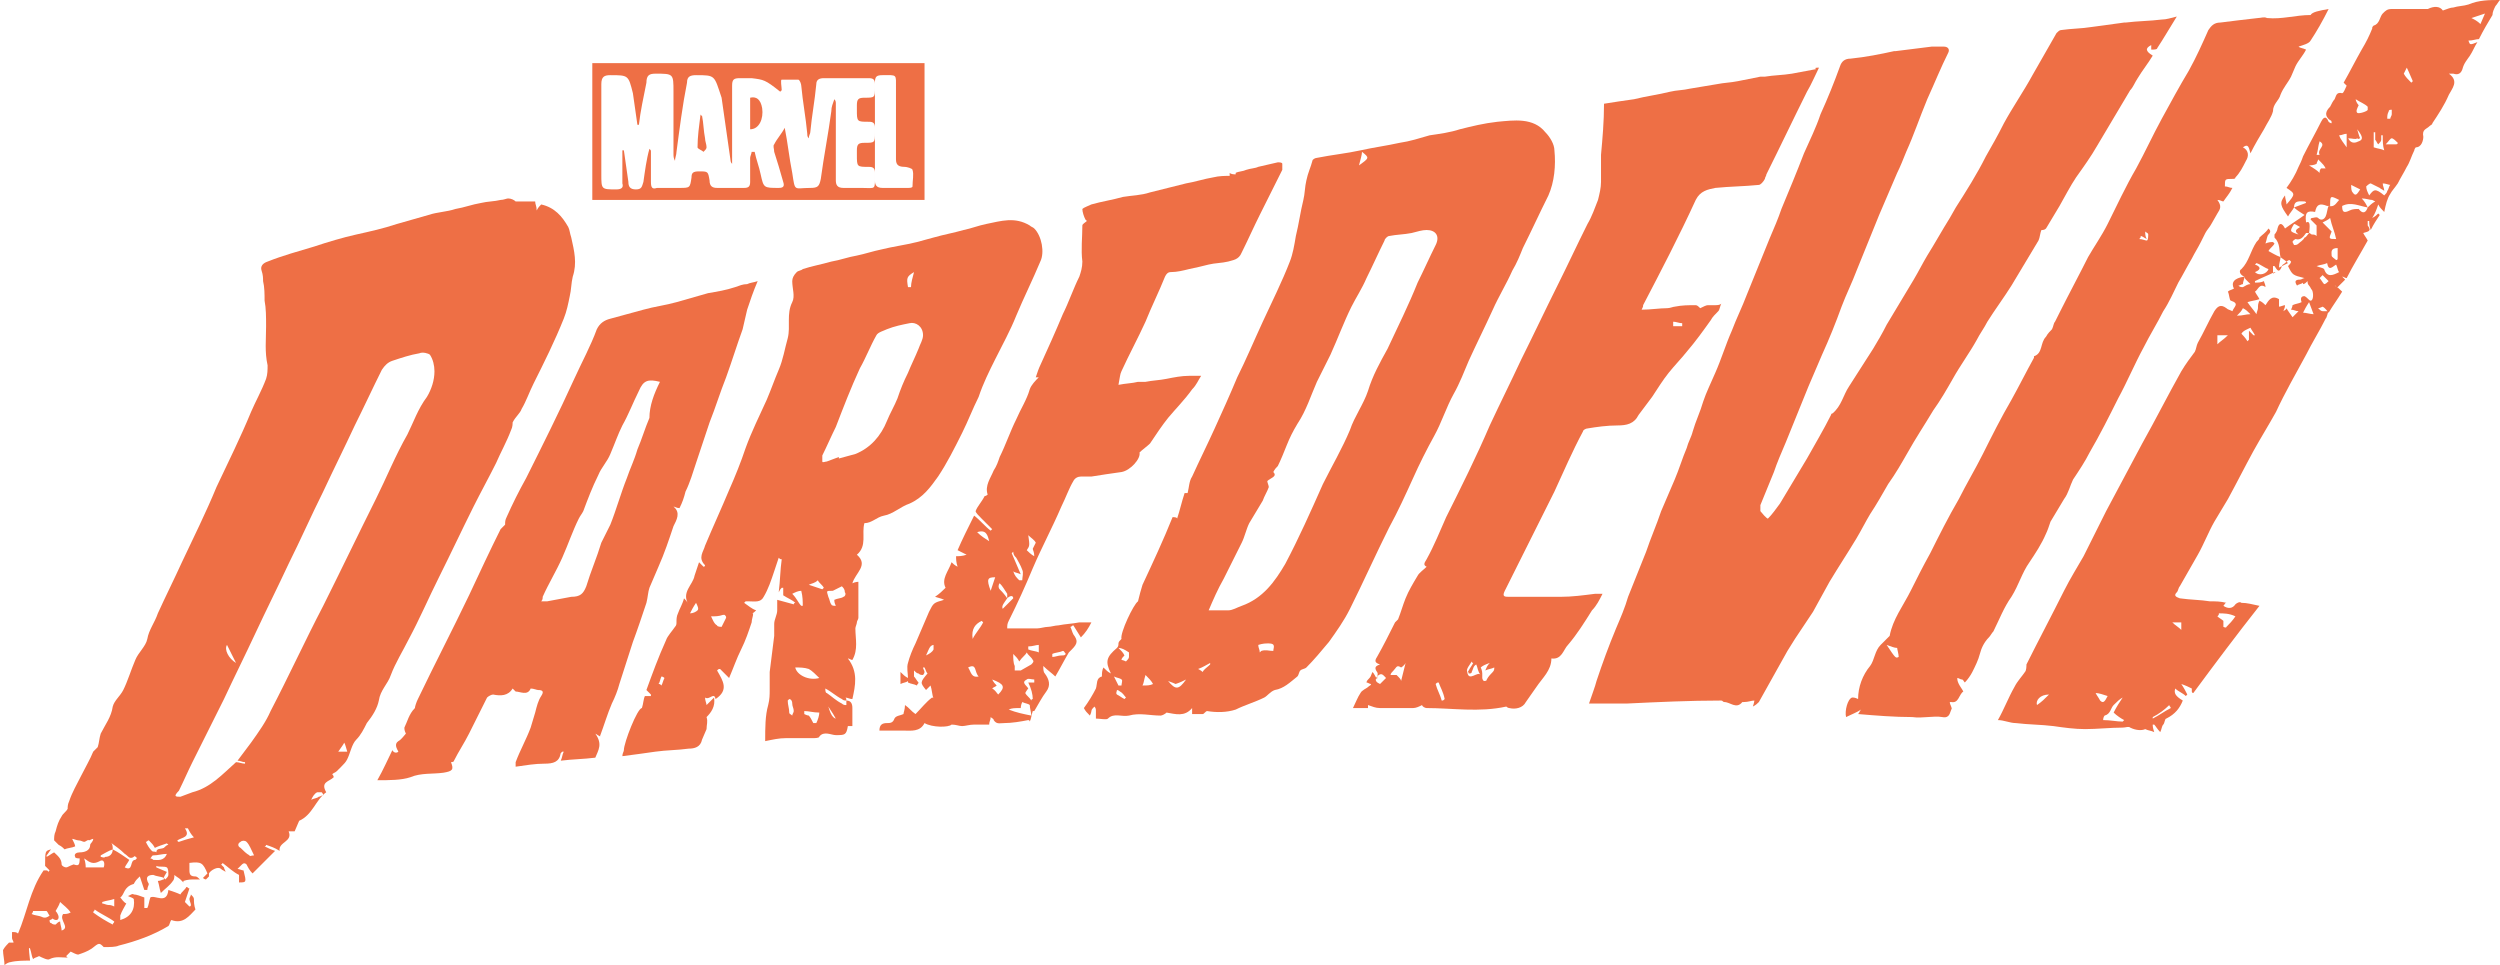 <?xml version="1.0" encoding="utf-8"?>
<!-- Generator: Adobe Illustrator 18.0.0, SVG Export Plug-In . SVG Version: 6.00 Build 0)  -->
<!DOCTYPE svg PUBLIC "-//W3C//DTD SVG 1.1//EN" "http://www.w3.org/Graphics/SVG/1.1/DTD/svg11.dtd">
<svg version="1.1" id="Layer_1" xmlns="http://www.w3.org/2000/svg" xmlns:xlink="http://www.w3.org/1999/xlink" x="0px" y="0px"
	 viewBox="0 0 166.3 64.2" enable-background="new 0 0 166.3 64.2" xml:space="preserve">
<g>
	<path fill="#EE6F45" d="M15.9,58.7c0-0.2,0-0.3,0-0.5c-0.4-0.2-0.7-0.5-1.1-0.8c0,0,0,0.1-0.1,0.1c0.1,0.1,0.1,0.1,0.2,0.2
		c0,0.1,0.1,0.2,0.1,0.3c-0.1-0.1-0.2-0.1-0.3-0.2c-0.2-0.2-0.7,0.1-0.8,0.3c0,0.1,0,0.2,0,0.2c-0.1,0.1-0.1,0.1-0.2,0.2
		c-0.1,0-0.2-0.1-0.2-0.1c0.1-0.1,0.1-0.1,0.2-0.2c0,0,0.1-0.1,0.1-0.1c-0.3-0.7-0.4-0.8-1.2-0.7c0,0.2,0,0.4,0,0.5
		c0,0.3,0.1,0.4,0.4,0.4c0.1,0,0.2,0.1,0.3,0.2c-0.1,0-0.2,0-0.3,0c-0.3,0-0.5,0-0.8,0.1c0,0,0,0.1,0,0.1c-0.1-0.1-0.1-0.1-0.2-0.2
		c-0.1-0.1-0.3-0.2-0.4-0.3c0,0.1,0,0.3-0.1,0.4c-0.2,0.3-0.5,0.5-0.8,0.8c-0.1-0.3-0.1-0.5-0.2-0.8c0.2,0,0.3-0.1,0.4-0.1
		c0,0,0-0.1,0-0.1c-0.2-0.1-0.5-0.1-0.7-0.2c-0.3,0-0.6,0.1-0.3,0.6c0,0.1-0.1,0.2-0.1,0.4c-0.1,0-0.1,0-0.2,0
		c-0.1-0.3-0.2-0.6-0.3-0.9c0,0-0.1,0.1-0.2,0.2c-0.1,0.1-0.2,0.3-0.2,0.3C8.2,59,8.3,59.5,8,59.7c0.1,0.1,0.2,0.3,0.4,0.4
		c-0.1,0.2-0.3,0.5-0.4,0.8c0,0.1,0,0.2,0,0.3c0.7-0.2,1-0.7,0.9-1.4c0,0.1,0,0,0,0c-0.1-0.1-0.2-0.1-0.4-0.2c0.1,0,0.3-0.2,0.4-0.1
		c0.2,0,0.4,0.1,0.7,0.2c0,0.2,0,0.5,0,0.7c0.1,0,0.1,0,0.2,0c0.1-0.2,0.1-0.4,0.2-0.7c0.3-0.2,1.1,0.5,1.2-0.5
		c0.3,0.1,0.6,0.2,0.8,0.3c0.1-0.2,0.3-0.3,0.4-0.5c0.1,0,0.1,0.1,0.2,0.1c-0.1,0.3-0.2,0.6-0.3,0.9c0.1,0.1,0.2,0.2,0.3,0.3
		c0,0,0.1,0,0.1-0.1c0-0.1-0.1-0.3-0.1-0.4c0-0.1,0.1-0.2,0.1-0.3c0.1,0.1,0.2,0.2,0.2,0.3c0,0.2,0,0.4,0.1,0.7
		c-0.4,0.4-0.8,1-1.6,0.7c-0.1,0.1-0.1,0.3-0.2,0.4c-1,0.6-2.1,1-3.3,1.3C7.7,63,7.3,63,6.9,63c-0.3-0.3-0.3-0.3-0.8,0.1
		c-0.3,0.2-0.6,0.3-0.9,0.4c-0.1,0-0.3-0.1-0.5-0.2c0,0-0.2,0.2-0.3,0.3c0,0,0.1,0.1,0.1,0.1c-0.4,0-0.8-0.1-1.2,0.1
		c-0.1,0.1-0.5-0.1-0.7-0.2c-0.2,0.1-0.3,0.1-0.4,0.2c-0.1-0.2-0.1-0.4-0.2-0.7c-0.1-0.1-0.1-0.1,0,0.8c-0.4,0-0.9,0-1.3,0.1
		c-0.1,0-0.3,0.1-0.4,0.2c0-0.3-0.1-0.7-0.1-1c0.1-0.2,0.3-0.4,0.4-0.5c0.1,0,0.2,0,0.3,0c0-0.1-0.1-0.2-0.1-0.3c0-0.1,0-0.3,0-0.4
		c0.2,0,0.3,0,0.4,0.1c0.6-1.4,0.8-2.9,1.7-4.2c0.1,0,0.1,0,0.2,0c0.1,0,0.1,0.1,0.1,0.1c0,0,0.1-0.1,0.1-0.1
		c-0.1-0.1-0.2-0.2-0.3-0.3C3,56.6,3,56.6,3.4,56.5c-0.1,0.1-0.2,0.3-0.3,0.4c0,0,0,0.1,0,0.1c0.2-0.1,0.3-0.2,0.5-0.3
		c0.2,0.2,0.5,0.4,0.5,0.8c0,0.1,0.2,0.2,0.3,0.2c0.1,0,0.2-0.1,0.5-0.2c0.3,0.1,0.4,0.1,0.4-0.4C5.2,57.1,5,57.1,5,57
		c-0.1-0.2,0.1-0.3,0.3-0.3c0.3,0,0.7-0.1,0.7-0.5c0-0.1,0.2-0.2,0.2-0.4c-0.1,0-0.2,0.1-0.3,0.1C5.9,55.8,5.7,56,5.6,56
		c-0.1,0-0.2-0.1-0.4-0.1c-0.1,0-0.3-0.1-0.4-0.1c0.1,0.2,0.2,0.4,0.2,0.5c-0.2,0.1-0.5,0.1-0.7,0.2c-0.1-0.1-0.2-0.2-0.4-0.3
		c-0.1-0.1-0.2-0.2-0.3-0.3c0-0.2,0-0.4,0.1-0.6c0.1-0.4,0.2-0.7,0.4-1c0.1-0.2,0.3-0.3,0.4-0.5c0-0.1,0-0.3,0.1-0.5
		c0.2-0.6,0.5-1.1,0.8-1.7C5.7,51,6,50.5,6.2,50c0.1-0.1,0.2-0.2,0.3-0.3c0.1-0.3,0.1-0.6,0.2-0.9c0.3-0.6,0.7-1.1,0.8-1.8
		c0.1-0.4,0.5-0.7,0.7-1.1c0.3-0.6,0.5-1.3,0.8-2c0.2-0.5,0.7-0.9,0.8-1.4c0.1-0.6,0.5-1.1,0.7-1.7c0.5-1.1,1.1-2.3,1.6-3.4
		c0.8-1.7,1.6-3.3,2.3-5c0.8-1.7,1.6-3.3,2.3-5c0.3-0.7,0.7-1.4,1-2.2c0.1-0.3,0.1-0.6,0.1-0.9c-0.2-0.9-0.1-1.7-0.1-2.6
		c0-0.6,0-1.2-0.1-1.7c0-0.4,0-0.9-0.1-1.3c0-0.2,0-0.4-0.1-0.7c-0.1-0.3,0.1-0.5,0.4-0.6c1-0.4,2.1-0.7,3.1-1
		c0.9-0.3,1.9-0.6,2.8-0.8c0.9-0.2,1.8-0.4,2.7-0.7c0.7-0.2,1.4-0.4,2.1-0.6c0.6-0.2,1.2-0.2,1.8-0.4c0.6-0.1,1.1-0.3,1.7-0.4
		c0.4-0.1,0.9-0.1,1.3-0.2c0.2,0,0.4-0.1,0.5-0.1c0.2,0,0.4,0.1,0.5,0.2c0.4,0,0.9,0,1.3,0c0,0.2,0.1,0.3,0.1,0.6
		c0.1-0.2,0.2-0.3,0.3-0.4c0.9,0.2,1.4,0.8,1.8,1.5c0.1,0.2,0.1,0.4,0.2,0.7c0.2,0.9,0.4,1.7,0.1,2.6c-0.1,0.4-0.1,0.9-0.2,1.3
		c-0.1,0.5-0.2,1-0.4,1.5c-0.6,1.5-1.3,2.9-2,4.3c-0.3,0.6-0.5,1.2-0.8,1.7c-0.1,0.3-0.4,0.5-0.6,0.9c0,0.1,0,0.3-0.1,0.5
		c-0.3,0.8-0.7,1.5-1,2.2c-0.5,1-1,1.9-1.5,2.9c-0.8,1.6-1.5,3.1-2.3,4.7c-0.7,1.4-1.3,2.8-2,4.1c-0.4,0.8-0.9,1.6-1.2,2.4
		c-0.2,0.6-0.7,1-0.8,1.7c-0.1,0.5-0.4,1-0.8,1.5c-0.2,0.4-0.4,0.8-0.7,1.1c-0.3,0.3-0.4,0.9-0.6,1.3c-0.1,0.2-0.2,0.3-0.4,0.5
		c-0.1,0.1-0.2,0.2-0.3,0.3c-0.1,0.1-0.2,0.1-0.3,0.2c0,0,0.1,0.1,0.1,0.2c-0.3,0.3-0.9,0.3-0.5,1c-0.7,0.5-0.9,1.5-1.8,1.9
		c-0.1,0.2-0.2,0.5-0.3,0.7c0,0-0.2,0-0.4,0c0.3,0.7-0.7,0.7-0.6,1.3c-0.3-0.2-0.6-0.3-0.9-0.4c0,0,0,0.1-0.1,0.1
		c0.2,0.1,0.4,0.2,0.7,0.3c-0.5,0.5-1,1-1.5,1.5c-0.2-0.2-0.3-0.4-0.4-0.6c-0.1-0.1-0.2-0.1-0.3,0c-0.1,0.1-0.2,0.2-0.3,0.3
		c0.1,0,0.3,0.1,0.4,0.1C16.4,58.7,16.4,58.7,15.9,58.7L15.9,58.7z M7.5,56.5c0.4,0.2,0.8,0.5,1.1,0.7c-0.1,0.2-0.2,0.3-0.3,0.5
		c0.6,0.3,0.3-0.5,0.7-0.5c0,0,0.1-0.1,0.1-0.1c0-0.1-0.2-0.2-0.2-0.1c-0.3,0.2-0.4-0.1-0.6-0.2c-0.3-0.3-0.6-0.5-1-0.8
		C7.5,56.1,7.5,56.3,7.5,56.5c-0.3,0.1-0.6,0.3-0.8,0.4c0,0,0,0.1,0,0.1C6.8,57,6.9,57.1,7,57C7.3,57,7.5,56.8,7.5,56.5z M15.8,50.6
		c0.3-0.4,0.6-0.8,0.9-1.2c0.5-0.7,1-1.4,1.3-2.1c1.2-2.3,2.3-4.7,3.5-7c1.2-2.4,2.3-4.7,3.5-7.1c0.7-1.4,1.3-2.9,2.1-4.3
		c0.4-0.8,0.7-1.7,1.3-2.5c0.3-0.5,0.5-1.1,0.5-1.7c0-0.4-0.1-0.8-0.3-1.1c-0.1-0.1-0.5-0.2-0.7-0.1c-0.6,0.1-1.2,0.3-1.8,0.5
		c-0.3,0.1-0.5,0.3-0.7,0.6c-0.6,1.2-1.2,2.5-1.8,3.7c-0.7,1.5-1.4,2.9-2.1,4.4c-0.8,1.6-1.5,3.2-2.3,4.8c-0.7,1.5-1.5,3.1-2.2,4.6
		c-0.7,1.5-1.4,2.9-2.1,4.4c-0.7,1.4-1.4,2.8-2.1,4.2c-0.3,0.6-0.6,1.3-0.9,1.9C11.5,53,11.7,53,12,53c0.3-0.1,0.5-0.2,0.8-0.3
		c1.2-0.3,2-1.2,2.9-2c0.2,0,0.4,0.1,0.6,0.1c0,0,0-0.1,0-0.1C16.1,50.7,16,50.6,15.8,50.6z M3.7,60.6C3.7,60.6,3.7,60.6,3.7,60.6
		c0.1,0.1,0.2,0.3,0.2,0.4c0,0.3-0.3,0.2-0.4,0.1c0,0-0.1,0.1-0.2,0.1c0,0.1,0,0.2,0.1,0.2c0.1,0.1,0.2,0.1,0.3,0.1
		c0.1-0.1,0.2-0.2,0.3-0.2c0,0.2,0.1,0.4,0.1,0.6c0.6-0.2-0.2-0.7,0.1-1.1c0.2,0,0.3,0,0.5-0.1c-0.2-0.3-0.5-0.5-0.7-0.7
		C3.9,60.3,3.8,60.4,3.7,60.6z M16.9,56.9c-0.2-0.4-0.3-0.7-0.5-0.9c-0.1-0.1-0.3-0.1-0.4,0c-0.2,0.1-0.2,0.3,0,0.4
		c0.2,0.2,0.4,0.4,0.6,0.5C16.6,57,16.7,56.9,16.9,56.9z M5.7,57.7c0.4,0,0.8,0,1.2,0c0.1-0.3,0-0.6-0.3-0.4c-0.4,0.2-0.6,0.1-1-0.2
		C5.7,57.4,5.7,57.6,5.7,57.7z M11.2,56.2c0,0-0.1-0.1-0.1-0.1c-0.3,0.1-0.6,0.2-0.8,0.3c-0.1-0.2-0.2-0.3-0.4-0.5
		c-0.1,0-0.1,0.1-0.2,0.1c0.1,0.2,0.2,0.4,0.4,0.6c0.1,0.1,0.2,0,0.3,0.1c0-0.3,0.3-0.2,0.5-0.3C11,56.3,11.1,56.2,11.2,56.2z
		 M3.3,60.9c-0.1-0.1-0.1-0.2-0.2-0.3c-0.3,0-0.6,0-0.9,0c0,0,0,0.1-0.1,0.2c0.2,0.1,0.5,0.1,0.7,0.2C3,61.1,3.2,61,3.3,60.9z
		 M15.7,44.1c-0.2-0.4-0.4-0.8-0.6-1.2C14.9,43.2,15.2,43.8,15.7,44.1z M10.9,58.4c0,0,0.1,0.1,0.1,0.1c0.1-0.1,0.2-0.2,0.2-0.3
		c0-0.2,0-0.4-0.1-0.5c-0.2-0.1-0.5,0-0.7-0.1c0,0,0,0.1,0,0.1c0.2,0.1,0.5,0.2,0.7,0.3C11,58.2,10.9,58.3,10.9,58.4z M12.5,55.1
		c-0.1,0-0.1,0-0.2,0c0.4,0.6-0.2,0.6-0.5,0.8c0,0,0,0.1,0.1,0.1c0.3-0.1,0.6-0.2,1-0.3C12.7,55.5,12.6,55.3,12.5,55.1z M7.5,61.5
		c0-0.1,0.1-0.1,0.1-0.2c-0.4-0.3-0.9-0.5-1.3-0.8c0,0.1-0.1,0.1-0.1,0.2C6.6,61,7.1,61.3,7.5,61.5z M11.1,56.8
		c-0.3,0-0.6,0.1-0.9,0.1c-0.1,0-0.1,0.1-0.2,0.2c0.1,0,0.2,0.1,0.2,0.1C10.5,57.2,10.9,57.3,11.1,56.8z M6.8,60c0,0,0,0.1,0,0.1
		c0.1,0,0.3,0.1,0.4,0.1c0.1,0,0.2,0,0.4,0.1c0-0.1,0-0.3,0-0.5C7.3,59.9,7.1,59.9,6.8,60z M20.7,53.2c0.2-0.1,0.4-0.1,0.5-0.2
		c0.1,0,0.2-0.1,0.3-0.1c0-0.1-0.1-0.2-0.1-0.2c-0.1,0-0.3,0-0.3,0C20.9,52.8,20.8,53,20.7,53.2z M22.5,50c0.2,0,0.4,0,0.6,0
		c-0.1-0.3-0.1-0.4-0.2-0.6C22.8,49.6,22.7,49.7,22.5,50z"/>
	<path fill="#EE6F45" d="M166.3,0c-0.1,0.1-0.2,0.3-0.3,0.4c-0.1,0.2-0.2,0.4-0.2,0.6c-0.3,0.5-0.6,1-0.9,1.6
		c-0.2,0-0.4,0.1-0.7,0.1c0.1,0.3,0.1,0.3,0.6,0.1c-0.2,0.3-0.3,0.6-0.5,0.9c-0.2,0.3-0.4,0.5-0.5,0.9c-0.1,0.3-0.3,0.4-0.6,0.3
		c-0.1,0-0.1,0-0.3,0c0.7,0.5,0.2,1,0,1.4c-0.3,0.7-0.7,1.3-1.1,1.9c0,0.1-0.1,0.1-0.2,0.2c-0.2,0.2-0.5,0.2-0.4,0.7
		c0,0.2-0.1,0.7-0.5,0.7c0,0-0.1,0.1-0.1,0.2c-0.2,0.4-0.3,0.8-0.5,1.1c-0.2,0.4-0.4,0.7-0.6,1.1c-0.2,0.3-0.4,0.5-0.5,0.7
		c-0.2,0.3-0.3,0.7-0.4,1.2c-0.2-0.2-0.3-0.3-0.4-0.5c-0.1,0.3-0.2,0.6-0.4,0.9c0.2-0.1,0.3-0.2,0.4-0.3c0,0,0.1,0.1,0.1,0.1
		c-0.2,0.3-0.4,0.6-0.6,1c-0.1-0.3-0.1-0.4-0.1-0.6c0,0-0.1,0-0.1,0c0,0.1,0,0.3,0,0.3c0.3,0.4,0,0.4-0.3,0.5
		c0.1,0.2,0.2,0.3,0.3,0.5c-0.5,0.9-1,1.7-1.4,2.5c-0.1,0-0.2-0.1-0.3-0.1c0.1,0.1,0.1,0.1,0.2,0.2c-0.2,0.2-0.3,0.3-0.5,0.5
		c-0.1,0-0.1-0.1-0.2-0.1c0.2,0.1,0.3,0.2,0.5,0.4c-0.3,0.5-0.6,0.9-0.9,1.4c-0.1-0.1-0.2-0.3-0.4-0.4c0,0-0.2,0.1-0.3,0.1
		c0.1,0.1,0.2,0.2,0.3,0.2c0.1,0,0.3,0,0.4,0c-0.1,0.2-0.1,0.4-0.2,0.5c-0.4,0.8-0.9,1.6-1.3,2.4c-0.7,1.3-1.4,2.5-2,3.8
		c-0.5,0.9-1,1.7-1.5,2.6c-0.6,1.1-1.1,2.1-1.7,3.2c-0.3,0.5-0.6,1-0.9,1.5c-0.4,0.7-0.7,1.5-1.1,2.2c-0.4,0.7-0.8,1.4-1.2,2.1
		c-0.1,0.1-0.1,0.3-0.2,0.4c-0.2,0.2-0.1,0.3,0.2,0.4c0.7,0.1,1.4,0.1,2,0.2c0.4,0,0.7,0,1.1,0.1c-0.1,0-0.1,0.1-0.2,0.2
		c0.3,0.2,0.6,0.2,0.8-0.1c0.1-0.1,0.3-0.2,0.4-0.1c0.4,0,0.7,0.1,1.2,0.2c-1.5,1.9-3,3.9-4.4,5.8c0,0-0.1,0-0.1-0.1
		c0-0.1,0-0.2,0-0.2c-0.2-0.1-0.4-0.2-0.7-0.3c0.2,0.3,0.3,0.5,0.4,0.7c0,0-0.1,0.1-0.1,0.1c-0.2-0.2-0.5-0.3-0.7-0.5
		c-0.1,0.3,0,0.5,0.5,0.8c-0.2,0.5-0.5,0.9-1.1,1.2c-0.1,0-0.1,0.3-0.2,0.4c-0.1,0.1-0.1,0.3-0.2,0.5c-0.2-0.2-0.3-0.4-0.4-0.5
		c0,0-0.1,0-0.1,0c0,0.1,0,0.2,0.1,0.5c-0.2-0.1-0.4-0.1-0.6-0.2c-0.2,0.1-0.6,0.1-1-0.1c-0.1-0.1-0.3,0-0.5,0
		c-0.8,0-1.7,0.1-2.5,0.1c-0.7,0-1.4-0.1-2.1-0.2c-0.8-0.1-1.7-0.1-2.5-0.2c-0.4,0-0.8-0.2-1.2-0.2c0.4-0.7,0.7-1.5,1.1-2.2
		c0.2-0.4,0.5-0.7,0.7-1c0.1-0.1,0.1-0.4,0.1-0.5c0.8-1.6,1.7-3.3,2.5-4.9c0.4-0.8,0.9-1.6,1.3-2.3c0.5-1,1-2,1.5-3
		c0.8-1.5,1.6-3,2.4-4.5c0.9-1.6,1.7-3.2,2.6-4.8c0.3-0.5,0.6-0.9,0.9-1.3c0.1-0.2,0.1-0.4,0.2-0.6c0.4-0.7,0.7-1.4,1.1-2.1
		c0.2-0.3,0.4-0.5,0.8-0.2c0.1,0.1,0.2,0.1,0.4,0.2c0.1-0.3,0.5-0.5-0.1-0.7c-0.1,0-0.1-0.4-0.2-0.6c0.1-0.1,0.2-0.1,0.4-0.2
		c-0.2-0.4,0-0.7,0.7-0.8c0,0.2-0.1,0.3-0.1,0.5c-0.1,0-0.2,0.1-0.3,0.1c0.1,0.1,0.2,0.1,0.3,0.1c0.2-0.1,0.3-0.2,0.5-0.2
		c-0.1-0.1-0.2-0.2-0.3-0.3c0,0-0.1-0.1-0.1-0.2c-0.3-0.1-0.4-0.4-0.2-0.5c0.5-0.5,0.6-1.2,1-1.8c0.1-0.1,0.2-0.2,0.2-0.3
		c0.2-0.2,0.4-0.3,0.6-0.6c0.1,0.1,0.2,0.2,0,0.4c-0.1,0.1-0.1,0.3-0.2,0.6c0.2-0.1,0.4-0.1,0.5-0.1c0,0,0.1,0.1,0.1,0.1
		c-0.1,0.2-0.3,0.3-0.4,0.5c0.2,0.1,0.5,0.3,0.8,0.4c0,0.2-0.1,0.4-0.1,0.7c0.2-0.1,0.4-0.2,0.6-0.3c-0.2-0.2-0.4-0.3-0.5-0.4
		c-0.1-0.4,0-0.9-0.4-1.3c0,0,0-0.2,0-0.2c0.1-0.1,0.2-0.3,0.2-0.4c0.1-0.4,0.3-0.4,0.5,0c0.4-0.3,0.9-0.6,1.3-0.9
		c-0.3-0.2-0.5-0.3-0.7-0.5c0.3-0.1,0.5-0.2,0.8-0.3c0,0,0-0.1-0.1-0.1c-0.3,0-0.7-0.1-0.7,0.4c-0.1,0.2-0.3,0.4-0.4,0.6
		c-0.5-0.7-0.6-0.9-0.2-1.4c0,0.2,0.1,0.4,0.1,0.6c0.6-0.7,0.6-0.7,0-1.1c0.3-0.4,0.6-0.9,0.8-1.4c0.1-0.2,0.2-0.4,0.3-0.7
		c0.4-0.8,0.8-1.5,1.2-2.3c0.1-0.2,0.3-0.5,0.5,0c0,0,0.1,0.1,0.2,0.1c0-0.1,0-0.2-0.1-0.2c-0.4-0.3-0.3-0.6,0-0.9
		c0.1-0.2,0.2-0.4,0.3-0.5c0.1-0.2,0.1-0.5,0.5-0.4c0.1,0,0.2-0.3,0.3-0.5c0,0-0.1-0.1-0.2-0.2c0.4-0.7,0.8-1.5,1.2-2.2
		c0.3-0.5,0.5-0.9,0.7-1.4c0-0.1,0-0.1,0.1-0.2c0.4-0.1,0.4-0.6,0.6-0.8c0.2-0.2,0.3-0.3,0.6-0.3c0.8,0,1.5,0,2.3,0c0,0,0.1,0,0.1,0
		c0.4-0.2,0.8-0.2,1,0.1c0.3-0.1,0.5-0.2,0.7-0.2c0.3-0.1,0.7-0.1,1-0.2C164.9,0,165.6,0,166.3,0z M157.5,13.8
		c-0.6-0.1-1.1-0.4-1.7-0.1c0,0.4,0.1,0.5,0.5,0.3c0.2-0.1,0.4-0.1,0.6-0.1C157.2,14.3,157.4,14.1,157.5,13.8
		c0.1-0.1,0.3-0.3,0.5-0.4c-0.2-0.1-0.2-0.1-0.2-0.1c-0.2,0-0.4-0.1-0.7-0.1C157.3,13.4,157.4,13.6,157.5,13.8z M151.3,18.1
		c-0.4,0.2-0.9,0.4-1.3,0.6c0,0,0,0.1,0,0.1c0.2,0,0.4,0,0.6-0.1c0,0.1,0.1,0.2,0.1,0.4c-0.4-0.3-0.5,0.2-0.7,0.3
		c0.1,0.2,0.2,0.3,0.3,0.5c-0.3,0.1-0.5,0.1-0.8,0.2c0.2,0.3,0.4,0.5,0.6,0.8c0-0.1,0.1-0.3,0.1-0.4c0-0.2,0-0.3,0.1-0.5
		c0.2,0.1,0.3,0.2,0.4,0.3c0.2-0.3,0.4-0.7,0.9-0.4c0,0.2,0,0.3,0,0.5c0.1,0,0.3-0.1,0.4-0.1c0,0.2-0.1,0.3-0.1,0.4
		c0.1-0.1,0.2-0.1,0.2-0.2c0.1,0.2,0.2,0.3,0.4,0.6c0.1-0.1,0.2-0.2,0.4-0.4c-0.2,0-0.3-0.1-0.5-0.1c0.1-0.2,0.1-0.3,0.1-0.3
		c0.2-0.1,0.4-0.1,0.6-0.2c-0.1-0.3,0-0.4,0.2-0.4c0.2,0.1,0.3,0.3,0.4,0.3c0.2,0,0.2-0.5,0.1-0.7c-0.1-0.1-0.1-0.2-0.2-0.3
		c-0.1-0.1-0.1-0.2-0.1-0.3c-0.1,0.1-0.2,0.2-0.3,0.2c0,0,0,0,0-0.1c-0.1,0.1-0.3,0.1-0.4,0.2l0,0c-0.2-0.3-0.1-0.4,0.2-0.4
		c0.1,0,0.2-0.1,0.3-0.1c-0.8-0.2-0.8-0.2-1.1-0.8c0.1-0.1,0.2-0.2,0.2-0.3c0,0-0.1-0.1-0.1-0.1c-0.1,0-0.2,0.1-0.3,0.2
		c-0.1,0.1-0.2,0.1-0.2,0.2c-0.2,0.5-0.3,0.3-0.5,0c0,0-0.1,0-0.1,0c0,0.2,0,0.3,0,0.5C151.4,18.1,151.4,18.1,151.3,18.1z
		 M153.6,15.5c0.1,0,0.1,0.1,0.2,0.1c0.1,0,0.2,0,0.3,0.1c0-0.1,0-0.2,0-0.3c0-0.1,0-0.3,0-0.4c-0.1-0.1-0.3-0.3-0.4-0.4
		c0,0,0-0.1,0.1-0.1c0.1,0,0.3-0.1,0.4,0c0.2,0.2,0.4,0.1,0.5-0.1c0.1-0.2,0.1-0.5,0.2-0.7c0.4,0.1,0.5-0.2,0.7-0.4
		c-0.6-0.3-0.6-0.3-0.6,0.4c0,0,0,0,0,0c-0.1,0-0.2,0-0.2,0c-0.5-0.2-0.7-0.1-0.8,0.4c-0.5-0.1-0.7,0-0.6,0.7
		C153.6,14.7,153.7,14.8,153.6,15.5c0,0-0.1,0-0.2,0c-0.2,0.3-0.4,0.5-0.7,0.4c0,0-0.2,0.1-0.2,0.2c0,0,0.1,0.2,0.1,0.2
		c0.1,0,0.2,0,0.3-0.1c0.1-0.1,0.3-0.2,0.4-0.4C153.4,15.8,153.5,15.6,153.6,15.5z M141.2,46.4C141.2,46.4,141.2,46.4,141.2,46.4
		c-0.2,0.1-0.4,0.3-0.6,0.5c-0.2,0.2-0.2,0.6-0.6,0.7c0,0-0.1,0.1-0.1,0.3c0.5,0,0.9,0.1,1.3,0.1c0,0,0.1-0.1,0.1-0.1
		c-0.2-0.1-0.5-0.3-0.7-0.5C140.8,47,141,46.7,141.2,46.4z M157.6,13c0.3-0.4,0.4-0.5,1,0c0.1-0.1,0.2-0.2,0.2-0.3
		c0.1-0.1,0.1-0.3,0.2-0.4c-0.1,0-0.3-0.1-0.5-0.1c0,0.2,0.1,0.3,0.1,0.5c-0.1-0.1-0.2-0.1-0.3-0.2c-0.2-0.1-0.4-0.2-0.6-0.3
		c-0.1,0-0.3,0.2-0.3,0.2C157.4,12.6,157.5,12.8,157.6,13z M154.1,17.7c0.2,0.1,0.4,0.1,0.5,0.2c0.2,0.6,0.6,0.4,1,0.2
		c-0.1-0.1-0.1-0.3-0.2-0.5c-0.2,0.1-0.5,0.5-0.6-0.1C154.6,17.6,154.4,17.6,154.1,17.7z M158.5,9c0,0-0.1,0-0.1,0
		c0,0.1,0,0.2,0,0.3c0,0.1-0.1,0.2-0.2,0.3c-0.1-0.1-0.1-0.2-0.2-0.3c0-0.1,0-0.3,0-0.5c0,0-0.1,0-0.1,0c0,0.4,0,0.7,0,1
		c0.3,0.1,0.5,0.1,0.7,0.2C158.5,9.7,158.5,9.4,158.5,9z M155,14.5c-0.1,0.1-0.3,0.2-0.5,0.3c0.2,0.2,0.4,0.4,0.6,0.6
		c-0.2,0.5-0.2,0.5,0.3,0.5C155.3,15.4,155.1,15,155,14.5z M147.6,40.8c0,0.1,0,0.1-0.1,0.2c0.1,0.1,0.3,0.2,0.4,0.3
		c0,0.1,0,0.3,0,0.4c0,0,0.2,0.1,0.2,0c0.2-0.2,0.4-0.4,0.6-0.7C148.3,40.8,147.9,40.8,147.6,40.8z M156.9,7
		c-0.1,0.2-0.2,0.4-0.1,0.5c0.1,0.1,0.7-0.1,0.7-0.2c0-0.1,0-0.2,0-0.2c-0.2-0.2-0.5-0.3-0.8-0.5C156.7,6.7,156.8,6.9,156.9,7z
		 M149.5,22.7c0,0,0.1-0.1,0.1-0.1c0-0.2,0-0.4,0-0.6c0.1,0.1,0.2,0.2,0.3,0.3c0,0,0.1,0,0.1,0c-0.1-0.2-0.2-0.3-0.3-0.5
		c-0.2,0.1-0.5,0.2-0.6,0.4C149.1,22.2,149.4,22.5,149.5,22.7z M150,18.1c0.3,0.3,0.8,0.1,0.9-0.2c-0.3-0.1-0.5-0.3-0.8-0.4
		c0,0-0.1,0.1-0.1,0.1C150.3,17.7,150.5,17.9,150,18.1z M153.6,11c0.3,0.2,0.5,0.3,0.7,0.5c0-0.1,0-0.2,0.1-0.3c0.1,0,0.2,0,0.3,0
		c-0.1-0.2-0.2-0.3-0.3-0.4c-0.1-0.1-0.1-0.1-0.2-0.2c0,0.1-0.1,0.2-0.1,0.3C153.9,11,153.7,11,153.6,11z M157,12.6
		c-0.2-0.1-0.4-0.2-0.6-0.3c0,0.2,0,0.4,0.1,0.5C156.7,13.1,156.8,12.9,157,12.6z M155.5,16.5c-0.5,0-0.4,0.3-0.4,0.5
		c0,0.1,0.2,0.2,0.3,0.3c0,0,0.1,0,0.1-0.1C155.5,17,155.5,16.8,155.5,16.5z M165.3,0.9c-0.3,0.1-0.6,0.2-0.9,0.3
		c0.2,0.1,0.4,0.2,0.6,0.4C165.1,1.4,165.2,1.1,165.3,0.9z M153.6,20.1c-0.2,0.3-0.3,0.5-0.4,0.7c0.2,0,0.5,0.1,0.7,0.1
		C153.8,20.6,153.7,20.4,153.6,20.1z M139.4,46.1c0.1,0.2,0.2,0.3,0.3,0.5c0.2,0.2,0.3,0.1,0.5-0.3
		C139.9,46.2,139.6,46.1,139.4,46.1z M152.6,14.9c-0.3,0.5-0.3,0.5,0.3,0.7c-0.4-0.3,0-0.4,0.1-0.5C152.8,15,152.7,14.9,152.6,14.9z
		 M154.9,18.7c-0.2-0.2-0.3-0.3-0.4-0.4c-0.1,0.1-0.2,0.2-0.2,0.2c0.1,0.1,0.2,0.3,0.3,0.4C154.7,18.9,154.8,18.8,154.9,18.7z
		 M143.2,47.7c0,0,0,0.1,0,0.1c0.4-0.2,0.8-0.5,1.2-0.7c0-0.1-0.1-0.1-0.1-0.2C144,47.2,143.6,47.5,143.2,47.7z M156.2,9.2
		c0.2,0.4,0.5,0.3,0.7,0.2c0.3-0.1,0.3-0.3-0.1-0.8c0.1,0.3,0.1,0.4,0.2,0.6c-0.1,0-0.1,0.1-0.2,0C156.7,9.3,156.5,9.2,156.2,9.2z
		 M136.3,46.2c-0.6,0-0.9,0.4-0.8,0.7C135.8,46.7,136,46.5,136.3,46.2z M156.1,9.8c0-0.4,0-0.7,0-0.9c-0.2,0-0.3,0.1-0.5,0.1
		C155.7,9.3,155.9,9.5,156.1,9.8z M160.4,5.5c0,0,0.1-0.1,0.1-0.1c-0.1-0.2-0.2-0.5-0.4-0.9c-0.1,0.2-0.2,0.4-0.2,0.4
		C160,5.1,160.2,5.3,160.4,5.5z M159.4,9.6c0,0,0.1,0,0.1-0.1c-0.1-0.1-0.3-0.3-0.4-0.3c-0.1,0-0.2,0.2-0.4,0.4
		C159.1,9.6,159.3,9.6,159.4,9.6z M158.8,7.9c0.1,0,0.1,0,0.2,0c0-0.1,0.1-0.2,0.1-0.3c0-0.1,0-0.2,0-0.3c-0.1,0-0.2,0-0.2,0.1
		C158.8,7.6,158.8,7.7,158.8,7.9z M154.3,9.4c-0.1,0.3-0.1,0.6-0.2,0.9c0.1,0,0.1,0,0.2,0C154.1,9.9,154.8,9.7,154.3,9.4z
		 M144.5,41.4c0.2,0.2,0.4,0.3,0.6,0.5c0-0.2,0-0.4,0-0.5C144.9,41.4,144.7,41.4,144.5,41.4z M148.2,22.3c-0.3,0-0.5,0-0.7,0
		c0,0.2,0,0.4,0,0.6C147.7,22.7,147.9,22.6,148.2,22.3z M149.2,20.5c-0.1,0.2-0.2,0.3-0.4,0.5c0.4,0,0.6-0.1,0.9-0.1
		C149.5,20.7,149.4,20.6,149.2,20.5z"/>
	<path fill="#EE6F45" d="M117.6,34.5c0.3-0.3,0.5-0.6,0.8-1c0.6-1,1.2-2,1.8-3c0.5-0.9,1.1-1.9,1.6-2.9c0,0,0-0.1,0.1-0.1
		c0.6-0.5,0.7-1.2,1.1-1.8c0.5-0.8,1.1-1.7,1.6-2.5c0.3-0.5,0.6-1,0.9-1.6c0.6-1,1.2-2,1.8-3c0.3-0.5,0.6-1.1,0.9-1.6
		c0.5-0.8,1-1.7,1.5-2.5c0.1-0.2,0.3-0.5,0.4-0.7c0.7-1.1,1.4-2.2,2-3.4c0.4-0.7,0.8-1.4,1.2-2.2c0.6-1.1,1.3-2.1,1.9-3.2
		c0.4-0.7,0.8-1.4,1.2-2.1c0.1-0.2,0.3-0.5,0.4-0.7c0.1-0.1,0.2-0.2,0.3-0.2c0.7-0.1,1.4-0.1,2-0.2c0.7-0.1,1.5-0.2,2.2-0.3
		c0,0,0.1,0,0.1,0c0.8-0.1,1.6-0.1,2.4-0.2c0.3,0,0.6-0.1,1-0.2c-0.5,0.8-0.9,1.5-1.3,2.1c0,0.1-0.2,0.1-0.4,0.1c0-0.1,0-0.2,0-0.3
		c-0.4,0.2-0.4,0.4,0.1,0.7c-0.3,0.5-0.7,1-1,1.5c-0.2,0.3-0.3,0.6-0.5,0.8c-0.7,1.2-1.5,2.5-2.2,3.7c-0.4,0.7-0.9,1.4-1.4,2.1
		c-0.4,0.6-0.7,1.2-1.1,1.9c-0.3,0.5-0.6,1-0.9,1.5c-0.1,0.1-0.2,0.1-0.3,0.1c-0.1,0.2-0.1,0.5-0.2,0.7c-0.6,1-1.2,2-1.8,3
		c-0.5,0.8-1.1,1.6-1.6,2.4c-0.2,0.4-0.5,0.8-0.7,1.2c-0.5,0.9-1.1,1.7-1.6,2.6c-0.4,0.7-0.8,1.4-1.3,2.1c-0.6,1-1.2,1.9-1.7,2.8
		c-0.4,0.7-0.8,1.4-1.3,2.1c-0.4,0.7-0.8,1.4-1.2,2c-0.3,0.5-0.6,1.1-0.9,1.6c-0.6,1-1.2,1.9-1.8,2.9c-0.4,0.7-0.7,1.3-1.1,2
		c-0.4,0.6-0.8,1.2-1.2,1.8c-0.2,0.3-0.3,0.5-0.5,0.8c-0.6,1.1-1.3,2.3-1.9,3.4c-0.1,0.1-0.2,0.2-0.4,0.3c0.1-0.3,0.1-0.4,0.1-0.4
		c-0.2,0-0.4,0.1-0.7,0.1c0,0-0.1,0-0.1,0c-0.4,0.5-0.8,0-1.2,0c-0.1,0-0.1-0.1-0.2-0.1c-2.1,0-4.2,0.1-6.3,0.2c-0.8,0-1.6,0-2.5,0
		c0.2-0.6,0.4-1.1,0.5-1.5c0.4-1.2,0.8-2.3,1.3-3.5c0.3-0.7,0.6-1.4,0.8-2.1c0.4-1,0.8-2,1.2-3c0.3-0.9,0.7-1.8,1-2.7
		c0.3-0.7,0.6-1.4,0.9-2.1c0.3-0.7,0.5-1.4,0.8-2.1c0.1-0.4,0.3-0.7,0.4-1.1c0.2-0.7,0.5-1.3,0.7-2c0.2-0.6,0.5-1.2,0.8-1.9
		c0.4-0.9,0.7-1.9,1.1-2.8c0.3-0.8,0.7-1.6,1-2.4c0.5-1.2,1-2.5,1.5-3.7c0.3-0.7,0.6-1.4,0.8-2c0.5-1.2,1-2.4,1.5-3.7
		c0.4-0.9,0.8-1.7,1.1-2.6c0.5-1.1,0.9-2.1,1.3-3.2c0.1-0.3,0.3-0.5,0.7-0.5c1-0.1,2-0.3,2.9-0.5c0,0,0.1,0,0.1,0
		c0.8-0.1,1.6-0.2,2.4-0.3c0.3,0,0.6,0,0.8,0c0.3,0,0.4,0.2,0.3,0.4c-0.5,1-0.9,2-1.4,3.1c-0.5,1.2-0.9,2.4-1.4,3.5
		c-0.2,0.5-0.4,1-0.6,1.4c-0.4,0.9-0.8,1.9-1.2,2.8c-0.5,1.2-1,2.5-1.5,3.7c-0.3,0.8-0.7,1.6-1,2.4c-0.4,1.1-0.8,2.1-1.3,3.2
		c-0.3,0.7-0.6,1.4-0.9,2.1c-0.5,1.2-1,2.5-1.5,3.7c-0.3,0.7-0.6,1.4-0.8,2c-0.3,0.7-0.6,1.5-0.9,2.2c0,0.1,0,0.3,0,0.4
		C117.5,34.5,117.6,34.5,117.6,34.5z"/>
	<path fill="#EE6F45" d="M86.5,44.6c-0.1,0.1-0.1,0.3-0.2,0.4c-0.5,0.4-0.9,0.8-1.5,0.9c-0.3,0.1-0.5,0.4-0.7,0.5
		c-0.6,0.3-1.3,0.5-1.9,0.8c-0.6,0.2-1.3,0.2-1.9,0.1c-0.1,0-0.2,0.2-0.3,0.2c-0.2,0-0.5,0-0.7,0c0-0.1,0-0.2,0-0.4
		c-0.5,0.6-1.1,0.4-1.7,0.3c-0.1,0.1-0.3,0.2-0.4,0.2c-0.7,0-1.4-0.2-2.1,0c-0.5,0.1-1-0.2-1.4,0.2c-0.1,0.1-0.5,0-0.8,0
		c0-0.2,0-0.3,0-0.5c0-0.1,0-0.2-0.1-0.3c-0.1,0.1-0.2,0.2-0.2,0.3c0,0,0,0.1-0.1,0.3c-0.2-0.2-0.3-0.3-0.4-0.5
		c0.3-0.4,0.6-0.9,0.8-1.3c0.1-0.3,0-0.7,0.4-0.8c0-0.2,0-0.4,0.1-0.6c0.2,0.2,0.3,0.3,0.5,0.4c-0.4-0.8-0.3-1.1,0.4-1.7
		c0.1-0.1,0.1-0.2,0.1-0.3c0-0.1,0.1-0.2,0.2-0.3c-0.1-0.4,0.8-2.3,1.1-2.5c0.1-0.4,0.2-0.8,0.3-1.1c0.7-1.5,1.4-3,2-4.5
		c0.1,0,0.3,0,0.3,0.1c0.2-0.6,0.3-1.1,0.5-1.7c0,0,0.2,0,0.2,0c0.1-0.4,0.1-0.8,0.3-1.1c0.5-1.1,1-2.1,1.5-3.2
		c0.5-1.1,1-2.2,1.5-3.4c0.6-1.2,1.1-2.4,1.7-3.7c0.6-1.3,1.3-2.7,1.8-4c0.2-0.5,0.3-1.1,0.4-1.7c0.2-0.8,0.3-1.6,0.5-2.4
		c0.1-0.4,0.1-0.9,0.2-1.3c0.1-0.5,0.3-0.9,0.4-1.3c0-0.1,0.2-0.2,0.3-0.2c1-0.2,2-0.3,2.9-0.5c0.9-0.2,1.7-0.3,2.6-0.5
		c0.7-0.1,1.3-0.3,2-0.5c0.7-0.1,1.4-0.2,2-0.4c0.8-0.2,1.6-0.4,2.5-0.5c1.1-0.1,2.4-0.3,3.2,0.7c0.3,0.3,0.6,0.8,0.6,1.2
		c0.1,1,0,2.1-0.4,3c-0.6,1.2-1.1,2.3-1.7,3.5c-0.2,0.5-0.4,1-0.7,1.5c-0.4,0.9-0.9,1.7-1.3,2.6c-0.5,1.1-1.1,2.3-1.6,3.4
		c-0.3,0.7-0.6,1.5-1,2.2c-0.5,0.9-0.8,1.9-1.3,2.8c-0.5,0.9-1,1.9-1.4,2.8c-0.5,1.1-1,2.2-1.6,3.3c-0.9,1.8-1.7,3.6-2.6,5.4
		c-0.4,0.8-0.9,1.5-1.4,2.2c-0.5,0.6-1,1.2-1.5,1.7C86.8,44.5,86.6,44.5,86.5,44.6z M80.4,40.6c0.5,0,0.9,0,1.3,0
		c0.3,0,0.6-0.2,0.9-0.3c1.4-0.5,2.2-1.6,2.9-2.8c0.9-1.7,1.7-3.5,2.5-5.3c0.6-1.2,1.3-2.4,1.8-3.6c0.3-0.9,0.9-1.7,1.2-2.6
		c0.3-1,0.8-1.9,1.3-2.8c0.7-1.5,1.4-2.9,2-4.4c0.4-0.8,0.8-1.7,1.2-2.5c0.3-0.6,0-1-0.6-1c-0.3,0-0.6,0.1-1,0.2
		c-0.5,0.1-1,0.1-1.5,0.2c-0.1,0-0.3,0.2-0.3,0.3c-0.4,0.8-0.8,1.7-1.2,2.5c-0.3,0.7-0.7,1.3-1,1.9c-0.5,1-0.9,2.1-1.4,3.2
		c-0.3,0.6-0.6,1.2-0.9,1.8c-0.4,0.9-0.7,1.9-1.3,2.8c-0.3,0.5-0.5,0.9-0.7,1.4c-0.2,0.5-0.4,1-0.6,1.4c-0.1,0.1-0.2,0.2-0.3,0.4
		c0.3,0.3-0.2,0.4-0.4,0.6c0,0.1,0.1,0.3,0.1,0.4c-0.1,0.3-0.3,0.6-0.4,0.9c-0.3,0.5-0.6,1-0.9,1.5c-0.2,0.4-0.3,0.9-0.5,1.3
		c-0.4,0.8-0.8,1.6-1.2,2.4C81,39.2,80.7,39.9,80.4,40.6z M84.7,43.3c0-0.2,0.2-0.5-0.3-0.5c-0.2,0-0.4,0-0.7,0.1
		c0,0.2,0.1,0.3,0.1,0.5c0,0,0.1-0.1,0.1-0.1C84.2,43.2,84.4,43.3,84.7,43.3z M74.4,43.1c0.2,0.2,0.3,0.3,0.4,0.5
		c-0.1,0.1-0.2,0.2-0.2,0.3c0.1,0,0.3,0.1,0.3,0.1c0.1-0.1,0.2-0.2,0.2-0.3c0-0.1,0-0.3,0-0.3C74.8,43.2,74.6,43.1,74.4,43.1z
		 M90.4,11c0.7-0.5,0.7-0.5,0.2-0.9C90.6,10.3,90.5,10.6,90.4,11z M74.4,45.6c0.1,0,0.2,0,0.2,0c0-0.1,0.1-0.4,0-0.4
		c-0.1-0.1-0.3-0.1-0.5-0.2C74.2,45.2,74.3,45.4,74.4,45.6z M76,45.6c0.3,0,0.5,0,0.7-0.1c-0.1-0.2-0.3-0.4-0.5-0.6
		C76.1,45.2,76.1,45.4,76,45.6z M77.7,45.3c0.5,0.6,0.7,0.6,1.2-0.1c-0.2,0.1-0.4,0.2-0.7,0.3C78.2,45.5,78,45.4,77.7,45.3z
		 M80.5,44.2c0,0,0-0.1,0-0.1c-0.2,0.1-0.5,0.3-0.8,0.4c0.2,0.1,0.3,0.2,0.3,0.2C80.1,44.5,80.3,44.4,80.5,44.2z M74.8,46.5
		c0,0,0.1-0.1,0.1-0.1c-0.1-0.1-0.2-0.3-0.4-0.4c-0.1-0.1-0.2-0.1-0.2-0.1c0,0.1-0.1,0.2,0,0.3C74.5,46.3,74.6,46.4,74.8,46.5z"/>
	<path fill="#EE6F45" d="M121,4.5c-0.3,0.6-0.5,1.1-0.8,1.6c-0.9,1.8-1.8,3.7-2.7,5.5c0,0.1-0.1,0.2-0.1,0.3
		c-0.1,0.2-0.3,0.4-0.4,0.4c-1,0.1-1.9,0.1-2.9,0.2c-0.5,0.1-1,0.2-1.3,0.8c-1.1,2.4-2.3,4.7-3.5,7c0,0.1,0,0.1-0.1,0.3
		c0.6,0,1.2-0.1,1.7-0.1c0.2,0,0.4-0.1,0.5-0.1c0.5-0.1,0.9-0.1,1.4-0.1c0.1,0,0.2,0.1,0.3,0.2c0.2-0.1,0.4-0.2,0.5-0.2
		c0.1,0,0.3,0,0.5,0c0.1,0,0.3,0,0.4-0.1c-0.1,0.2-0.1,0.4-0.2,0.5c-0.2,0.2-0.4,0.4-0.5,0.6c-0.5,0.7-1,1.4-1.6,2.1
		c-0.4,0.5-0.8,0.9-1.2,1.4c-0.4,0.5-0.7,1-1.1,1.6c-0.3,0.4-0.6,0.8-0.9,1.2c0,0,0,0,0,0c-0.3,0.6-0.8,0.7-1.4,0.7
		c-0.7,0-1.4,0.1-2,0.2c-0.1,0-0.3,0.1-0.3,0.2c-0.7,1.3-1.3,2.7-1.9,4c-1.1,2.2-2.2,4.4-3.3,6.6c-0.2,0.4,0,0.4,0.3,0.4
		c1.1,0,2.3,0,3.4,0c0.8,0,1.5-0.1,2.3-0.2c0.1,0,0.2,0,0.5,0c-0.2,0.4-0.4,0.8-0.7,1.1c-0.5,0.8-1,1.6-1.6,2.3
		c-0.3,0.3-0.4,1-1.1,0.9c0,0.8-0.6,1.3-1,1.9c-0.2,0.3-0.5,0.7-0.7,1c-0.2,0.4-0.7,0.5-1.1,0.4c-0.1,0-0.2-0.1-0.2-0.1
		c-1.8,0.4-3.6,0.1-5.3,0.1c-0.1,0-0.3-0.1-0.3-0.2c-0.2,0.1-0.4,0.2-0.6,0.2c-0.7,0-1.5,0-2.2,0c-0.3,0-0.5-0.1-0.8-0.2
		c0,0,0,0,0,0.2c-0.3,0-0.7,0-1,0c0.2-0.4,0.3-0.7,0.5-1c0.1-0.2,0.4-0.3,0.5-0.4c0.1-0.1,0.2-0.1,0.2-0.2c-0.1,0-0.2-0.1-0.3-0.1
		c0-0.1,0.1-0.2,0.2-0.3c0.1-0.1,0.1-0.2,0.2-0.4c0.1,0.1,0.2,0.3,0.3,0.5c0-0.2,0.1-0.4,0-0.5c-0.2-0.3-0.1-0.4,0.2-0.5
		c-0.3-0.1-0.4-0.2-0.2-0.5c0.4-0.7,0.8-1.5,1.2-2.3c0.1-0.1,0.2-0.2,0.2-0.2c0.2-0.5,0.3-0.9,0.5-1.4c0.2-0.5,0.5-1,0.8-1.5
		c0.1-0.2,0.4-0.4,0.6-0.6c-0.2-0.1-0.2-0.2,0-0.5c0.5-0.9,0.9-1.9,1.3-2.8c1-2,2-4,2.9-6.1c0.7-1.5,1.4-2.9,2.1-4.4
		c0.8-1.6,1.6-3.3,2.4-4.9c0.7-1.4,1.3-2.7,2-4.1c0.3-0.5,0.5-1.1,0.7-1.6c0.1-0.4,0.2-0.8,0.2-1.2c0-0.6,0-1.2,0-1.8
		c0.1-1.1,0.2-2.2,0.2-3.4c0.6-0.1,1.3-0.2,2-0.3c0.8-0.2,1.6-0.3,2.4-0.5c0.4-0.1,0.9-0.1,1.3-0.2c0.6-0.1,1.2-0.2,1.8-0.3
		c0.5-0.1,0.9-0.1,1.4-0.2c0.5-0.1,1-0.2,1.5-0.3c0.1,0,0.2,0,0.3,0c0.6-0.1,1.2-0.1,1.8-0.2c0.5-0.1,1.1-0.2,1.6-0.3
		C120.7,4.5,120.8,4.5,121,4.5z M99.1,44.1c-0.3,0.1-0.5,0.2-0.6,0.3c0,0,0.1,0.2,0.1,0.4c0,0.1,0,0.2,0,0.3c0,0.1,0.1,0.2,0.1,0.2
		c0.1,0,0.2,0,0.2-0.1c0.1-0.2,0.3-0.4,0.4-0.5c0.1-0.1,0.1-0.2,0.1-0.3c-0.2,0.1-0.4,0.1-0.6,0.2C98.9,44.4,98.9,44.3,99.1,44.1z
		 M93.2,45.3c0.1-0.4,0.2-0.8,0.3-1.2c-0.1,0.2-0.3,0.3-0.3,0.3c-0.3-0.2-0.3,0-0.5,0.2c-0.1,0.1-0.2,0.2-0.2,0.3c0.1,0,0.3,0,0.4,0
		C93.1,45.1,93.2,45.2,93.2,45.3z M98.2,44.2C98.2,44.2,98.2,44.2,98.2,44.2c-0.2,0.1-0.2,0.3-0.3,0.5c0,0.1-0.1,0.1-0.2,0.1
		c0-0.1-0.1-0.1,0-0.2c0.1-0.2,0.2-0.3,0.3-0.5c0,0-0.1,0-0.1-0.1c-0.1,0.2-0.4,0.5-0.3,0.7c0.1,0.7,0.7-0.1,0.9,0.2
		C98.3,44.7,98.3,44.4,98.2,44.2z M92.2,45.1c-0.2-0.2-0.3-0.4-0.6-0.1c-0.2,0.3,0,0.4,0.2,0.5C92,45.3,92.1,45.2,92.2,45.1z
		 M95.7,45.4c-0.1,0-0.1,0-0.2,0.1c0.1,0.4,0.3,0.7,0.4,1.1c0.1,0,0.1,0,0.2-0.1C96,46,95.8,45.7,95.7,45.4z M111.9,21.7
		c0-0.1,0-0.1,0-0.2c-0.2,0-0.4-0.1-0.6-0.1c0,0.1,0,0.2,0,0.3C111.5,21.7,111.7,21.7,111.9,21.7z"/>
	<path fill="#EE6F45" d="M56.3,46.6c0.3,0,0.4,0.2,0.4,0.5c0,0.4,0,0.7,0,1.2c-0.1,0-0.2,0-0.3,0c-0.1,0.6-0.2,0.6-0.8,0.6
		c-0.3,0-0.8-0.3-1.1,0.1c0,0.1-0.3,0.1-0.4,0.1c-0.6,0-1.2,0-1.8,0c-0.5,0-0.9,0.1-1.4,0.2c0-0.9,0-1.7,0.2-2.4
		c0.1-0.4,0.1-0.7,0.1-1c0-0.4,0-0.8,0-1.2c0.1-0.8,0.2-1.6,0.3-2.4c0-0.3,0-0.5,0-0.8c0-0.3,0.2-0.6,0.2-0.9c0-0.2,0-0.5,0-0.7
		c0.4,0.1,0.7,0.2,1.1,0.3c0,0,0-0.1,0.1-0.1c-0.2-0.2-0.5-0.3-0.8-0.5c0-0.1,0-0.3,0-0.5c0,0-0.1,0-0.1,0c-0.1,0.1-0.1,0.1-0.2,0.3
		c0.1-0.8,0.1-1.5,0.2-2.2c-0.1,0-0.1,0-0.2-0.1c-0.1,0.3-0.2,0.6-0.3,0.9c-0.2,0.6-0.4,1.2-0.7,1.7c-0.2,0.4-0.6,0.3-1,0.3
		c-0.1,0-0.1,0-0.2,0c0,0-0.1,0.1-0.1,0.1c0.3,0.2,0.5,0.4,0.8,0.5c-0.1,0.1-0.2,0.2-0.3,0.2c0,0,0.1,0,0.1,0c0,0.2-0.1,0.4-0.1,0.6
		c-0.2,0.6-0.4,1.2-0.7,1.8c-0.3,0.6-0.5,1.2-0.8,1.9c-0.2-0.2-0.4-0.4-0.6-0.6c-0.1,0-0.1,0-0.2,0.1c0.4,0.7,0.8,1.3-0.1,1.9
		c-0.1-0.5-0.4,0.1-0.7-0.1c0,0.2,0.1,0.4,0.1,0.5c0.1-0.1,0.3-0.3,0.4-0.4c0,0,0.1-0.1,0.1-0.1c0.1,0.6-0.2,1-0.5,1.3
		C47.1,48,47,48.2,47,48.5c-0.1,0.2-0.2,0.5-0.3,0.7c-0.1,0.5-0.5,0.6-0.9,0.6c-0.7,0.1-1.5,0.1-2.2,0.2c-0.7,0.1-1.4,0.2-2.2,0.3
		c0-0.2,0.1-0.3,0.1-0.4c0-0.5,0.9-2.8,1.2-2.8c0.1-0.3,0.1-0.6,0.2-0.8c0.1,0,0.3,0,0.4,0c0,0,0-0.1,0-0.1
		c-0.1-0.1-0.2-0.2-0.3-0.3c0.4-1.1,0.8-2.2,1.3-3.3c0.1-0.3,0.4-0.6,0.6-0.9c0.1-0.1,0.1-0.2,0.1-0.3c0-0.2,0-0.4,0.1-0.6
		c0.1-0.3,0.3-0.6,0.4-1c0.1,0.1,0.2,0.2,0.3,0.4c-0.5-0.8,0.3-1.3,0.4-1.9c0.1-0.3,0.2-0.6,0.3-0.9c0.1,0.1,0.2,0.2,0.3,0.3
		c0,0,0.1,0,0.1-0.1c-0.5-0.5-0.1-0.9,0-1.3c0.5-1.2,1.1-2.5,1.6-3.7c0.4-0.9,0.8-1.9,1.1-2.8c0.4-1.1,0.9-2.1,1.4-3.2
		c0.3-0.7,0.5-1.3,0.8-2c0.3-0.7,0.4-1.4,0.6-2.1c0.2-0.8-0.1-1.6,0.3-2.4c0.2-0.4,0-0.9,0-1.4c0-0.2,0.1-0.4,0.3-0.6
		c0.1-0.1,0.3-0.1,0.4-0.2c0.6-0.2,1.2-0.3,1.9-0.5c0.6-0.1,1.1-0.3,1.7-0.4c0.5-0.1,1.1-0.3,1.6-0.4c0.8-0.2,1.6-0.3,2.4-0.5
		c0.4-0.1,0.7-0.2,1.1-0.3c0.7-0.2,1.3-0.3,2-0.5c0.5-0.1,1-0.3,1.5-0.4c1-0.2,1.9-0.5,2.9,0.1c0.1,0.1,0.2,0.1,0.3,0.2
		c0.5,0.5,0.7,1.6,0.4,2.2c-0.5,1.2-1.1,2.4-1.6,3.6c-0.4,1-0.9,1.9-1.4,2.9c-0.4,0.8-0.8,1.6-1.1,2.5c-0.4,0.8-0.7,1.6-1.1,2.4
		c-0.5,1-1,2-1.6,2.9c-0.5,0.7-1,1.4-1.9,1.8c-0.6,0.2-1.1,0.7-1.7,0.8c-0.5,0.1-0.8,0.5-1.3,0.5c-0.2,0.7,0.2,1.5-0.5,2.1
		c0.8,0.7-0.1,1.2-0.3,1.9c0.2-0.1,0.4-0.1,0.4-0.1c0,0.3,0,0.5,0,0.8c0,0.5,0,1.1,0,1.6c0,0.1-0.1,0.2-0.1,0.3
		c0,0.1-0.1,0.3-0.1,0.4c0,0.7,0.2,1.4-0.2,2.1c-0.1,0-0.2-0.1-0.3-0.1c0.7,0.9,0.5,1.8,0.3,2.7c-0.2,0-0.3-0.1-0.5-0.1
		C56.3,46.4,56.3,46.5,56.3,46.6c-0.1,0-0.2,0-0.3-0.1c-0.4-0.2-0.7-0.5-1.1-0.7c0,0.1,0,0.3,0.1,0.3c0.3,0.2,0.6,0.5,1,0.7
		c0.1,0.1,0.2,0.1,0.3,0.1C56.3,46.8,56.3,46.7,56.3,46.6z M55.8,30.4c0,0,0,0.1,0,0.1c0.4-0.1,0.7-0.2,1.1-0.3
		c1-0.4,1.7-1.2,2.1-2.2c0.2-0.5,0.5-1,0.7-1.5c0.2-0.6,0.4-1.1,0.7-1.7c0.2-0.5,0.5-1.1,0.7-1.6c0.1-0.3,0.3-0.6,0.3-0.9
		c0-0.6-0.5-0.9-0.9-0.8c-0.5,0.1-1,0.2-1.5,0.4c-0.2,0.1-0.6,0.2-0.7,0.4c-0.4,0.7-0.7,1.5-1.1,2.2c-0.6,1.3-1.1,2.6-1.6,3.9
		c-0.3,0.6-0.6,1.3-0.9,1.9c0,0.1,0,0.3,0,0.4c0,0.1,0.2,0,0.3,0C55.3,30.6,55.5,30.5,55.8,30.4z M56,39c-0.2,0.1-0.4,0.2-0.6,0.3
		c-0.5,0-0.4,0-0.3,0.4c0.1,0.2,0.1,0.4,0.2,0.5c0,0.1,0.2,0.1,0.3,0.1c-0.1-0.2-0.1-0.3-0.1-0.4c0.2-0.1,0.5-0.1,0.6-0.2
		c0.1,0,0.2-0.2,0.1-0.3C56.2,39.2,56.1,39.1,56,39z M52.9,44.4c0.1,0.5,0.9,0.9,1.6,0.7c-0.2-0.2-0.5-0.5-0.7-0.6
		C53.5,44.4,53.2,44.4,52.9,44.4z M47.3,41c0.1,0.2,0.2,0.5,0.4,0.6c0,0.1,0.3,0.1,0.3,0.1c0.1-0.2,0.2-0.4,0.3-0.6
		c0-0.1,0-0.1-0.1-0.2c0,0-0.1,0-0.1,0C47.8,41,47.6,41,47.3,41z M53.8,47.6c0.1,0.1,0.2,0.3,0.3,0.5c0.1,0,0.1,0,0.2,0
		c0.1-0.2,0.2-0.5,0.2-0.7c-0.4,0-0.7-0.1-1-0.1c0,0.1,0,0.1,0,0.2C53.5,47.5,53.7,47.6,53.8,47.6z M52.7,39.5
		c0.3,0.3,0.4,0.6,0.6,0.8c0,0,0.1,0,0.1,0c0-0.3,0-0.6-0.1-1C53.1,39.3,52.9,39.4,52.7,39.5z M60.4,19.1c0.1,0,0.1,0,0.2,0
		c0-0.3,0.1-0.6,0.2-1C60.3,18.4,60.3,18.5,60.4,19.1z M55.1,47c0.2,0.7,0.4,0.9,0.8,0.8c-0.1,0.1-0.2,0.1-0.2,0.2
		C55.5,47.6,55.3,47.3,55.1,47z M52.5,46.5c0,0-0.1,0.1-0.1,0.1c0,0.3,0.1,0.5,0.1,0.8c0,0.1,0.1,0.1,0.2,0.2c0-0.1,0.1-0.2,0.1-0.3
		c0-0.2-0.1-0.3-0.1-0.5C52.7,46.6,52.6,46.5,52.5,46.5z M53.8,38.9c0.3,0.1,0.6,0.2,0.9,0.3c0,0,0,0,0.1-0.1
		c-0.1-0.2-0.3-0.3-0.4-0.5C54.2,38.8,54,38.8,53.8,38.9z M46.3,40.1c-0.2,0.3-0.3,0.5-0.4,0.7c0.2,0,0.4-0.1,0.5-0.2
		C46.5,40.5,46.4,40.3,46.3,40.1z M43.8,45.5c0.1,0,0.1,0,0.2,0.1c0.1-0.2,0.1-0.3,0.2-0.5c0,0-0.1-0.1-0.2-0.1
		C43.9,45.2,43.9,45.4,43.8,45.5z"/>
	<path fill="#EE6F45" d="M154.9,0.6c-0.4,0.8-0.8,1.5-1.2,2.1c-0.1,0.2-0.5,0.3-0.8,0.4c0.1,0.1,0.3,0.1,0.5,0.2
		c-0.2,0.4-0.5,0.7-0.7,1.1c-0.1,0.2-0.2,0.5-0.3,0.7c-0.2,0.4-0.5,0.7-0.7,1.2c-0.1,0.4-0.5,0.6-0.5,1.1c-0.1,0.4-0.4,0.8-0.6,1.2
		c-0.3,0.5-0.6,1-0.9,1.6c-0.1-0.3-0.1-0.7-0.5-0.4c0.4,0.2,0.4,0.6,0.2,0.9c-0.2,0.4-0.4,0.8-0.7,1.1c0,0.1-0.1,0.1-0.2,0.1
		c-0.5,0-0.5,0-0.5,0.5c0.2,0,0.3,0.1,0.5,0.1c-0.2,0.4-0.4,0.6-0.6,0.9c-0.1,0-0.2-0.1-0.4-0.1c0.3,0.4,0.2,0.6,0,0.9
		c-0.1,0.2-0.3,0.5-0.4,0.7c-0.1,0.2-0.3,0.4-0.4,0.6c-0.1,0.2-0.2,0.4-0.3,0.6c-0.2,0.4-0.4,0.7-0.6,1.1c-0.3,0.5-0.6,1.1-0.9,1.6
		c-0.3,0.6-0.6,1.3-1,1.9c-0.4,0.8-0.9,1.6-1.3,2.4c-0.6,1.1-1.1,2.3-1.7,3.4c-0.6,1.2-1.2,2.4-1.9,3.6c-0.3,0.6-0.7,1.2-1.1,1.8
		c-0.2,0.4-0.3,0.9-0.6,1.3c-0.3,0.5-0.6,1-0.9,1.5c-0.1,0.3-0.2,0.6-0.3,0.8c-0.3,0.7-0.7,1.3-1.1,1.9c-0.5,0.7-0.7,1.5-1.2,2.3
		c-0.5,0.7-0.8,1.5-1.2,2.3c-0.1,0.1-0.2,0.3-0.3,0.4c-0.3,0.3-0.5,0.7-0.6,1.1c-0.1,0.4-0.3,0.8-0.5,1.2c-0.1,0.2-0.3,0.5-0.5,0.7
		c-0.1-0.1-0.1-0.2-0.2-0.2c-0.1,0-0.2-0.1-0.3-0.1c0,0.1,0,0.2,0.1,0.4c0.1,0.2,0.2,0.3,0.3,0.5c-0.3,0.2-0.3,0.8-0.8,0.7
		c0,0-0.1,0-0.1,0c0,0.2,0.2,0.4,0.1,0.5c-0.1,0.2-0.1,0.6-0.6,0.5c-0.6-0.1-1.3,0.1-2,0c-1.2,0-2.4-0.1-3.6-0.2
		c0.1-0.1,0.1-0.2,0.2-0.3c-0.3,0.2-0.6,0.3-1,0.5c-0.1-0.4,0.1-1.2,0.4-1.3c0.1,0,0.2,0,0.4,0.1c0-0.8,0.3-1.6,0.8-2.2
		c0.3-0.4,0.3-1,0.7-1.4c0.1-0.1,0.3-0.3,0.4-0.4c0.1-0.1,0.1-0.1,0.2-0.2c0.2-1.1,0.9-2,1.4-3c0.4-0.8,0.8-1.6,1.3-2.5
		c0.6-1.2,1.2-2.4,1.9-3.6c0.5-1,1.1-2,1.6-3c0.6-1.2,1.2-2.4,1.9-3.6c0.5-0.9,1-1.9,1.5-2.8c0,0,0-0.1,0-0.1
		c0.6-0.2,0.4-0.9,0.8-1.3c0.1-0.2,0.3-0.4,0.4-0.5c0.1-0.2,0.1-0.4,0.2-0.5c0.1-0.2,0.2-0.4,0.3-0.6c0.6-1.2,1.3-2.5,1.9-3.7
		c0.4-0.7,0.9-1.4,1.3-2.2c0.6-1.2,1.2-2.5,1.9-3.7c0.6-1.1,1.1-2.2,1.7-3.3c0.6-1.1,1.2-2.2,1.8-3.2c0.5-0.9,0.9-1.8,1.3-2.7
		c0.2-0.3,0.4-0.5,0.8-0.5c0.8-0.1,1.6-0.2,2.5-0.3c0.2,0,0.4-0.1,0.6,0c1,0.1,1.9-0.2,2.9-0.2C153.8,0.8,154.3,0.7,154.9,0.6z
		 M125.5,42.9c0.6,0.9,0.6,0.9,0.8,0.8c0-0.2-0.1-0.5-0.1-0.6C126,43.1,125.8,43,125.5,42.9z M142.4,15.7c0,0.1,0,0.1-0.1,0.2
		c0.2,0,0.4,0.1,0.5,0.1c0.1,0,0.1-0.3,0.1-0.4c0-0.1-0.1-0.1-0.2-0.2c0,0.2,0,0.3,0.1,0.5C142.6,15.8,142.5,15.7,142.4,15.7z"/>
	<path fill="#EE6F45" d="M26.5,50c-0.1-0.2-0.3-0.5,0-0.7c0.2-0.1,0.4-0.4,0.5-0.5c-0.1-0.2-0.1-0.3-0.1-0.4
		c0.2-0.4,0.3-0.9,0.7-1.3c0-0.1,0.1-0.4,0.2-0.6c1.1-2.3,2.3-4.6,3.4-6.9c0.7-1.5,1.4-3,2.1-4.4c0.1-0.1,0.2-0.2,0.3-0.3
		c0-0.2,0-0.3,0.1-0.5c0.4-0.9,0.8-1.7,1.3-2.6c1.1-2.2,2.2-4.4,3.2-6.6c0.5-1.1,1.1-2.2,1.5-3.3c0.2-0.4,0.5-0.6,0.9-0.7
		c0.7-0.2,1.5-0.4,2.2-0.6c0.7-0.2,1.5-0.3,2.2-0.5c0.7-0.2,1.4-0.4,2.1-0.6c0.6-0.1,1.2-0.2,1.8-0.4c0.3-0.1,0.5-0.2,0.8-0.2
		c0.2-0.1,0.4-0.1,0.7-0.2c-0.3,0.7-0.5,1.3-0.7,1.9c0,0,0,0,0,0c-0.1,0.4-0.2,0.9-0.3,1.3c-0.4,1.1-0.7,2.1-1.1,3.2
		c-0.4,1-0.7,2-1.1,3c-0.3,0.9-0.6,1.8-0.9,2.7c-0.2,0.6-0.4,1.3-0.7,1.9c-0.1,0.4-0.2,0.7-0.4,1.1c-0.2,0-0.3-0.1-0.4-0.1
		c0.5,0.4,0.2,0.9,0,1.3c-0.3,0.9-0.6,1.8-1,2.7c-0.2,0.5-0.4,0.9-0.6,1.4c-0.1,0.3-0.1,0.6-0.2,1c-0.3,0.9-0.6,1.8-0.9,2.6
		c-0.3,0.9-0.6,1.9-0.9,2.8c-0.1,0.4-0.3,0.9-0.5,1.3c-0.3,0.7-0.5,1.4-0.8,2.2C40,49,39.9,49,39.6,48.8c0.5,0.7,0.2,1.1,0,1.6
		c-0.8,0.1-1.5,0.1-2.3,0.2c0.1-0.2,0.1-0.4,0.2-0.6c0,0-0.1,0-0.1,0c0,0-0.1,0.1-0.1,0.1c-0.1,0.6-0.5,0.7-1.1,0.7
		c-0.6,0-1.2,0.1-1.9,0.2c0-0.1,0-0.2,0-0.3c0.3-0.8,0.7-1.5,1-2.3c0.1-0.3,0.2-0.7,0.3-1c0.1-0.4,0.2-0.8,0.4-1.1
		c0.2-0.3,0.1-0.4-0.2-0.4c-0.1,0-0.3-0.1-0.5-0.1c-0.2,0.5-0.7,0.2-1,0.2c0,0-0.1-0.1-0.2-0.2c-0.3,0.5-0.8,0.5-1.3,0.4
		c-0.1,0-0.3,0.1-0.4,0.2c-0.4,0.8-0.8,1.6-1.2,2.4c-0.3,0.6-0.7,1.2-1,1.8c0,0.1-0.2,0.1-0.2,0.1c0.2,0.5,0.1,0.6-0.5,0.7
		c-0.7,0.1-1.5,0-2.2,0.3c-0.6,0.2-1.4,0.2-2.2,0.2c0.4-0.7,0.7-1.4,1-2C26.2,50.1,26.4,50.1,26.5,50z M43.9,25.4
		c-0.8-0.2-1.1-0.1-1.4,0.6c-0.4,0.8-0.7,1.6-1.1,2.3c-0.3,0.6-0.5,1.2-0.8,1.9c-0.2,0.5-0.6,0.9-0.8,1.4c-0.4,0.8-0.7,1.6-1,2.4
		c-0.1,0.2-0.2,0.3-0.3,0.5c-0.4,0.8-0.7,1.7-1.1,2.6c-0.4,0.9-0.9,1.7-1.3,2.6c0,0.1,0,0.2-0.1,0.3c0.1,0,0.3,0,0.4,0
		c0.5-0.1,1.1-0.2,1.6-0.3c0.6,0,0.8-0.2,1-0.7c0.3-1,0.7-1.9,1-2.9c0.2-0.4,0.4-0.8,0.6-1.2c0.4-1,0.7-2.1,1.1-3.1
		c0.2-0.6,0.5-1.2,0.7-1.9c0.3-0.7,0.5-1.4,0.8-2.1C43.2,27,43.5,26.2,43.9,25.4z"/>
	<path fill="#EE6F45" d="M74.4,25.6c0.5-0.1,0.9-0.1,1.3-0.2c0.2,0,0.4,0,0.5,0c0.5-0.1,0.9-0.1,1.4-0.2c0.5-0.1,1-0.2,1.5-0.2
		c0.2,0,0.5,0,0.8,0c-0.2,0.3-0.3,0.6-0.6,0.9c-0.5,0.7-1.1,1.3-1.6,1.9c-0.4,0.5-0.8,1.1-1.2,1.7c-0.2,0.2-0.5,0.4-0.7,0.6
		c0.1,0.4-0.6,1.2-1.2,1.3c-0.7,0.1-1.4,0.2-2,0.3c-0.2,0-0.5,0-0.7,0c-0.2,0-0.4,0.1-0.5,0.3c-0.3,0.5-0.5,1.1-0.8,1.7
		c-0.6,1.4-1.3,2.7-1.9,4.1c-0.5,1.2-1,2.3-1.6,3.5c-0.1,0.2-0.1,0.3-0.1,0.5c0.2,0,0.3,0,0.5,0c0.5,0,1,0,1.5,0
		c0.2,0,0.5-0.1,0.7-0.1c0.2,0,0.5-0.1,0.7-0.1c0.5-0.1,0.9-0.1,1.4-0.2c0.2,0,0.5,0,0.8,0c-0.2,0.4-0.4,0.7-0.7,1
		c-0.2-0.3-0.3-0.5-0.5-0.8c-0.1,0-0.1,0.1-0.2,0.1c0.1,0.2,0.1,0.3,0.2,0.5c0.3,0.4,0.3,0.6-0.1,1c-0.1,0.1-0.1,0.1-0.2,0.2
		c-0.3,0.5-0.6,1.1-0.9,1.6c-0.2-0.2-0.5-0.4-0.8-0.7c0,0.2,0,0.4,0.1,0.5c0.3,0.4,0.4,0.8,0.1,1.2c-0.3,0.4-0.5,0.8-0.8,1.3
		c0,0-0.1,0-0.1,0c-0.1,0.3-0.1,0.5-0.2,0.7c0,0,0-0.1-0.1-0.1c-0.5,0.1-1.1,0.2-1.6,0.2c-0.3,0-0.5,0.1-0.7-0.2
		c0-0.1-0.1-0.1-0.2-0.2c0,0.2-0.1,0.3-0.1,0.5c-0.3,0-0.7,0-1,0c-0.3,0-0.6,0.1-0.8,0.1c-0.2,0-0.4-0.1-0.7-0.1
		c-0.2,0.2-1.3,0.2-1.8-0.1c-0.3,0.6-0.9,0.5-1.4,0.5c-0.5,0-1.1,0-1.6,0c0-0.4,0.2-0.5,0.5-0.5c0.2,0,0.4,0,0.5-0.3
		c0.1-0.2,0.4-0.2,0.6-0.3c0-0.1,0.1-0.3,0.1-0.6c0.3,0.2,0.4,0.4,0.7,0.6c0.4-0.4,0.7-0.8,1.1-1.1c0,0,0.1,0,0.1,0.1
		c-0.1-0.3-0.1-0.6-0.2-0.9c-0.1,0.1-0.2,0.2-0.3,0.3c-0.4-0.5-0.4-0.5,0.1-1.1c-0.1-0.1-0.1-0.2-0.2-0.4c0,0-0.1,0-0.1,0
		c0,0.1,0.1,0.2,0.1,0.3c0,0.1-0.1,0.2-0.1,0.2c-0.1,0-0.2,0-0.3-0.1c-0.1,0-0.2-0.1-0.3-0.2c0,0.1,0,0.3,0,0.4
		c0.1,0.1,0.2,0.3,0.3,0.4c0,0.1-0.1,0.1-0.1,0.2c-0.2-0.1-0.4-0.1-0.6-0.2c0,0,0-0.1,0-0.1c-0.1,0.1-0.3,0.1-0.5,0.2
		c0-0.2,0-0.4,0-0.8c0.2,0.2,0.3,0.3,0.5,0.4c0-0.3-0.1-0.7,0-1c0.1-0.4,0.3-0.9,0.5-1.3c0.3-0.7,0.6-1.4,0.9-2.1
		c0.3-0.6,0.3-0.6,1-0.8c-0.2-0.1-0.3-0.1-0.6-0.2c0.3-0.2,0.5-0.4,0.7-0.6c-0.3-0.6,0.2-1.1,0.4-1.7c0.1,0.1,0.2,0.2,0.4,0.3
		c-0.1-0.3-0.1-0.5-0.1-0.7c0.2,0,0.4,0,0.7-0.1c-0.2-0.1-0.4-0.2-0.6-0.3c0.3-0.7,0.7-1.5,1.1-2.3c0.4,0.3,0.7,0.7,1.1,1
		c0,0,0.1-0.1,0.1-0.1c-0.2-0.2-0.5-0.5-0.7-0.7c-0.2-0.2-0.4-0.4-0.4-0.5c0.1-0.3,0.4-0.6,0.6-1c0,0,0.1,0,0.2-0.1
		c-0.2-0.6,0.2-1.1,0.4-1.6c0.2-0.3,0.3-0.6,0.4-0.9c0.4-0.8,0.7-1.7,1.1-2.5c0.3-0.7,0.7-1.3,0.9-2c0.1-0.3,0.4-0.6,0.6-0.8
		c0,0-0.1,0-0.2,0c0.1-0.3,0.2-0.6,0.3-0.8c0.5-1.1,1-2.2,1.5-3.4c0.4-0.8,0.7-1.7,1.1-2.5c0.1-0.3,0.2-0.6,0.2-1
		c-0.1-0.8,0-1.6,0-2.4c0-0.1,0.2-0.2,0.3-0.3c0,0-0.1-0.1-0.1-0.1c-0.1-0.2-0.2-0.5-0.2-0.7c0.1-0.1,0.4-0.2,0.6-0.3
		c0.7-0.2,1.4-0.3,2.1-0.5c0.6-0.1,1.2-0.1,1.8-0.3c0.4-0.1,0.8-0.2,1.2-0.3c0.4-0.1,0.8-0.2,1.2-0.3c0.6-0.1,1.2-0.3,1.8-0.4
		c0.4-0.1,0.8-0.1,1.1-0.1c0,0,0,0,0-0.2c0.1,0.1,0.3,0.1,0.4,0.1c0,0,0-0.1,0-0.1c0.2-0.1,0.5-0.1,0.7-0.2c0.3-0.1,0.6-0.1,0.8-0.2
		c0.4-0.1,0.9-0.2,1.3-0.3c0.1,0,0.3,0,0.3,0.1c0,0.1,0,0.3,0,0.4c-0.5,1-1,2-1.5,3c-0.4,0.8-0.8,1.7-1.2,2.5
		c-0.2,0.5-0.6,0.5-0.9,0.6c-0.4,0.1-0.9,0.1-1.3,0.2c-0.4,0.1-0.8,0.2-1.3,0.3c-0.4,0.1-0.8,0.2-1.2,0.2c-0.2,0-0.3,0.1-0.4,0.3
		c-0.4,1-0.9,2-1.3,3c-0.5,1.1-1.1,2.2-1.6,3.3C74.5,24.9,74.5,25.1,74.4,25.6z M67,39.8c0-0.1,0-0.2,0-0.3
		c-0.2-0.3-0.3-0.5-0.5-0.7c-0.1,0.1-0.1,0.3,0,0.4C66.6,39.3,66.8,39.5,67,39.8c-0.2,0.3-0.4,0.5-0.3,0.7c0.2-0.2,0.5-0.5,0.7-0.7
		C67.4,39.6,67.2,39.6,67,39.8z M67.4,43.5c0,0.3,0,0.6,0.1,0.8c0,0.1,0,0.2,0,0.3c0.1,0,0.3,0,0.4,0c0.2-0.1,0.5-0.3,0.7-0.4
		c0.1-0.1,0.2-0.2,0.1-0.3c-0.1-0.2-0.3-0.3-0.4-0.5c-0.1,0.2-0.3,0.3-0.5,0.6C67.7,43.8,67.6,43.7,67.4,43.5z M67.1,47.2
		C67.1,47.2,67.1,47.2,67.1,47.2c0.5,0.2,1,0.3,1.5,0.4c0-0.2-0.1-0.5-0.1-0.7c-0.1-0.1-0.3-0.1-0.5-0.2c-0.1,0.2-0.1,0.4-0.1,0.4
		C67.5,47.1,67.3,47.1,67.1,47.2z M67.4,38C67.4,38.1,67.4,38.1,67.4,38c0.1,0.3,0.2,0.4,0.4,0.6c0,0,0.2,0,0.2,0
		c0-0.2,0.1-0.5,0-0.7c-0.1-0.3-0.3-0.6-0.4-0.8c-0.1-0.1-0.2-0.2-0.2-0.4c0,0,0,0-0.1,0.1c0.2,0.5,0.4,0.9,0.6,1.4
		C67.7,38.1,67.5,38.1,67.4,38z M68.4,45.4c0.1,0,0.3,0,0.4,0c0-0.1,0-0.1,0-0.2c-0.2,0-0.4-0.1-0.5,0c-0.4,0.2,0,0.4,0.1,0.6
		c-0.1,0.1-0.2,0.3-0.2,0.3c0.1,0.2,0.3,0.3,0.4,0.5c0,0,0-0.1,0.1-0.1C68.7,46.2,68.6,45.8,68.4,45.4z M68.8,37
		C68.8,37,68.8,36.9,68.8,37c0-0.3-0.1-0.4-0.1-0.5c0.1-0.2,0.2-0.4,0.2-0.4c-0.1-0.2-0.3-0.3-0.5-0.5c0.1,0.7,0.1,0.7-0.1,1
		C68.4,36.7,68.6,36.9,68.8,37z M66,45.2c0.1,0.2,0.2,0.3,0.3,0.4c-0.1,0.1-0.2,0.1-0.3,0.2c0.2,0.1,0.3,0.3,0.4,0.4
		C66.9,45.7,66.8,45.5,66,45.2z M65.4,41.4c0,0-0.1-0.1-0.1-0.1c-0.4,0.2-0.7,0.5-0.6,1.2C64.9,42.1,65.2,41.8,65.4,41.4z
		 M65.9,39.3c0.1-0.3,0.2-0.6,0.3-0.9C65.7,38.4,65.6,38.5,65.9,39.3z M70.9,43.5c-0.1-0.1-0.1-0.2-0.2-0.2
		c-0.2,0.1-0.5,0.1-0.7,0.2c0,0,0,0.1,0,0.2c0.2,0,0.4-0.1,0.6-0.1C70.8,43.6,70.8,43.6,70.9,43.5z M64.4,44.4
		c0.2,0.3,0.2,0.7,0.7,0.6C64.8,44.7,65,44.1,64.4,44.4z M65,35.4c0.3,0.3,0.5,0.4,0.8,0.6C65.7,35.6,65.6,35.2,65,35.4z M68.4,43
		c0,0.1,0,0.1,0,0.2c0.2,0.1,0.5,0.1,0.7,0.2c0-0.2,0-0.4,0-0.5C68.9,42.9,68.7,43,68.4,43z M61.6,43.6
		C61.6,43.6,61.6,43.6,61.6,43.6c0.2-0.1,0.4-0.2,0.5-0.4c0-0.1,0-0.2,0-0.3c-0.1,0-0.2,0.1-0.2,0.1C61.8,43.1,61.7,43.4,61.6,43.6z
		"/>
	<path fill="#EE6F45" d="M39.4,13.3c0-3,0-6,0-9.1c7.4,0,14.7,0,22.1,0c0,3,0,6,0,9.1C54.1,13.3,46.8,13.3,39.4,13.3z M42.5,8.3
		c0,0-0.1,0-0.1,0c-0.1-0.7-0.2-1.4-0.3-2.1C41.8,5,41.8,5,40.6,5c-0.4,0-0.6,0.1-0.6,0.6c0,2,0,4,0,6c0,1,0,1,1,1
		c0.3,0,0.5-0.1,0.4-0.4c0-0.6,0-1.1,0-1.7c0-0.2,0-0.3,0-0.5c0,0,0.1,0,0.1,0c0.1,0.7,0.2,1.4,0.3,2.1c0,0.3,0.1,0.5,0.5,0.5
		c0.4,0,0.4-0.2,0.5-0.5c0.1-0.7,0.2-1.5,0.4-2.2c0.1,0.1,0.1,0.1,0.1,0.2c0,0.7,0,1.4,0,2c0,0.4,0.1,0.5,0.4,0.4c0.5,0,1,0,1.5,0
		c0.7,0,0.7,0,0.8-0.7c0-0.3,0.1-0.4,0.5-0.4c0.6,0,0.6,0,0.7,0.6c0,0.4,0.2,0.5,0.5,0.5c0.6,0,1.2,0,1.8,0c0.3,0,0.4-0.1,0.4-0.4
		c0-0.5,0-1.1,0-1.6c0-0.1,0.1-0.3,0.1-0.4c0.1,0,0.1,0,0.2,0c0.1,0.5,0.3,1,0.4,1.5c0.2,0.9,0.2,0.9,1.2,0.9c0.3,0,0.4-0.1,0.3-0.4
		c-0.2-0.7-0.4-1.4-0.6-2c0-0.2-0.1-0.4,0-0.5c0.2-0.4,0.5-0.7,0.7-1.1c0.2,1,0.3,2,0.5,3c0.2,1.3,0.1,1,1.2,1
		c0.5,0,0.6-0.1,0.7-0.6c0.2-1.5,0.5-3,0.7-4.5c0-0.3,0.1-0.5,0.2-0.8c0.1,0.1,0.1,0.2,0.1,0.3c0,1.7,0,3.4,0,5.1
		c0,0.3,0.1,0.5,0.5,0.5c0.4,0,0.8,0,1.2,0c1,0,0.9,0.2,0.9-1c0-0.3-0.1-0.4-0.4-0.4c-0.8,0-0.8,0-0.8-0.8c0-0.1,0-0.2,0-0.3
		c0-0.4,0.1-0.5,0.5-0.5c0.7,0,0.7,0,0.7-0.7c0-0.1,0-0.2,0-0.3c0-0.3-0.1-0.4-0.4-0.4c-0.8,0-0.8,0-0.8-0.8c0-0.1,0-0.2,0-0.3
		c0-0.4,0.1-0.5,0.5-0.5c0.7,0,0.7,0,0.7-0.7c0-0.1,0-0.2,0-0.2c0-0.3-0.1-0.4-0.4-0.4c-1,0-2,0-3,0c-0.3,0-0.5,0.1-0.5,0.4
		c-0.1,1.1-0.3,2.1-0.4,3.2c0,0.1-0.1,0.2-0.1,0.4c-0.1-0.1-0.1-0.2-0.1-0.3c-0.1-1.1-0.3-2.1-0.4-3.2c0-0.1-0.1-0.4-0.2-0.4
		c-0.4,0-0.7,0-1.1,0c-0.1,0,0,0.5,0,0.7c0,0,0,0-0.1,0.1c-1-0.8-1.1-0.8-1.9-0.9c-0.3,0-0.6,0-0.8,0c-0.4,0-0.5,0.1-0.5,0.5
		c0,1.4,0,2.7,0,4.1c0,0.4,0,0.8,0,1.1c-0.1-0.1-0.1-0.2-0.1-0.2c-0.2-1.4-0.4-2.8-0.6-4.2C47.5,5,47.6,5,46.3,5
		c-0.4,0-0.6,0.1-0.6,0.5C45.4,7,45.2,8.6,45,10.1c0,0.2-0.1,0.4-0.1,0.6c-0.1-0.2-0.1-0.3-0.1-0.5c0-1.4,0-2.7,0-4.1
		c0-1.2,0-1.2-1.2-1.2c-0.4,0-0.6,0.1-0.6,0.6C42.8,6.5,42.6,7.4,42.5,8.3z M58.2,8.7c0,1.1,0,2.2,0,3.3c0,0.3,0.1,0.5,0.5,0.5
		c0.6,0,1.1,0,1.7,0c0.1,0,0.3,0,0.3-0.1c0-0.4,0.1-0.8,0-1.1c0-0.1-0.4-0.2-0.5-0.2c-0.4,0-0.6-0.1-0.6-0.5c0-1.6,0-3.1,0-4.7
		c0-1,0.1-0.9-0.9-0.9c-0.4,0-0.5,0.1-0.5,0.5C58.2,6.6,58.2,7.7,58.2,8.7z"/>
	<path fill="#EE6F45" d="M49.9,8.6c0-0.7,0-1.4,0-2.1c0.4-0.1,0.7,0.1,0.8,0.7C50.8,7.9,50.5,8.6,49.9,8.6z"/>
	<path fill="#EE6F45" d="M46.7,7.7c0.1,0.5,0.1,1,0.2,1.5c0,0.2,0.1,0.4,0.1,0.6c0,0.1-0.1,0.2-0.2,0.3c-0.1-0.1-0.4-0.2-0.4-0.3
		c0-0.7,0.1-1.4,0.2-2.2C46.6,7.7,46.7,7.7,46.7,7.7z"/>
</g>
</svg>
